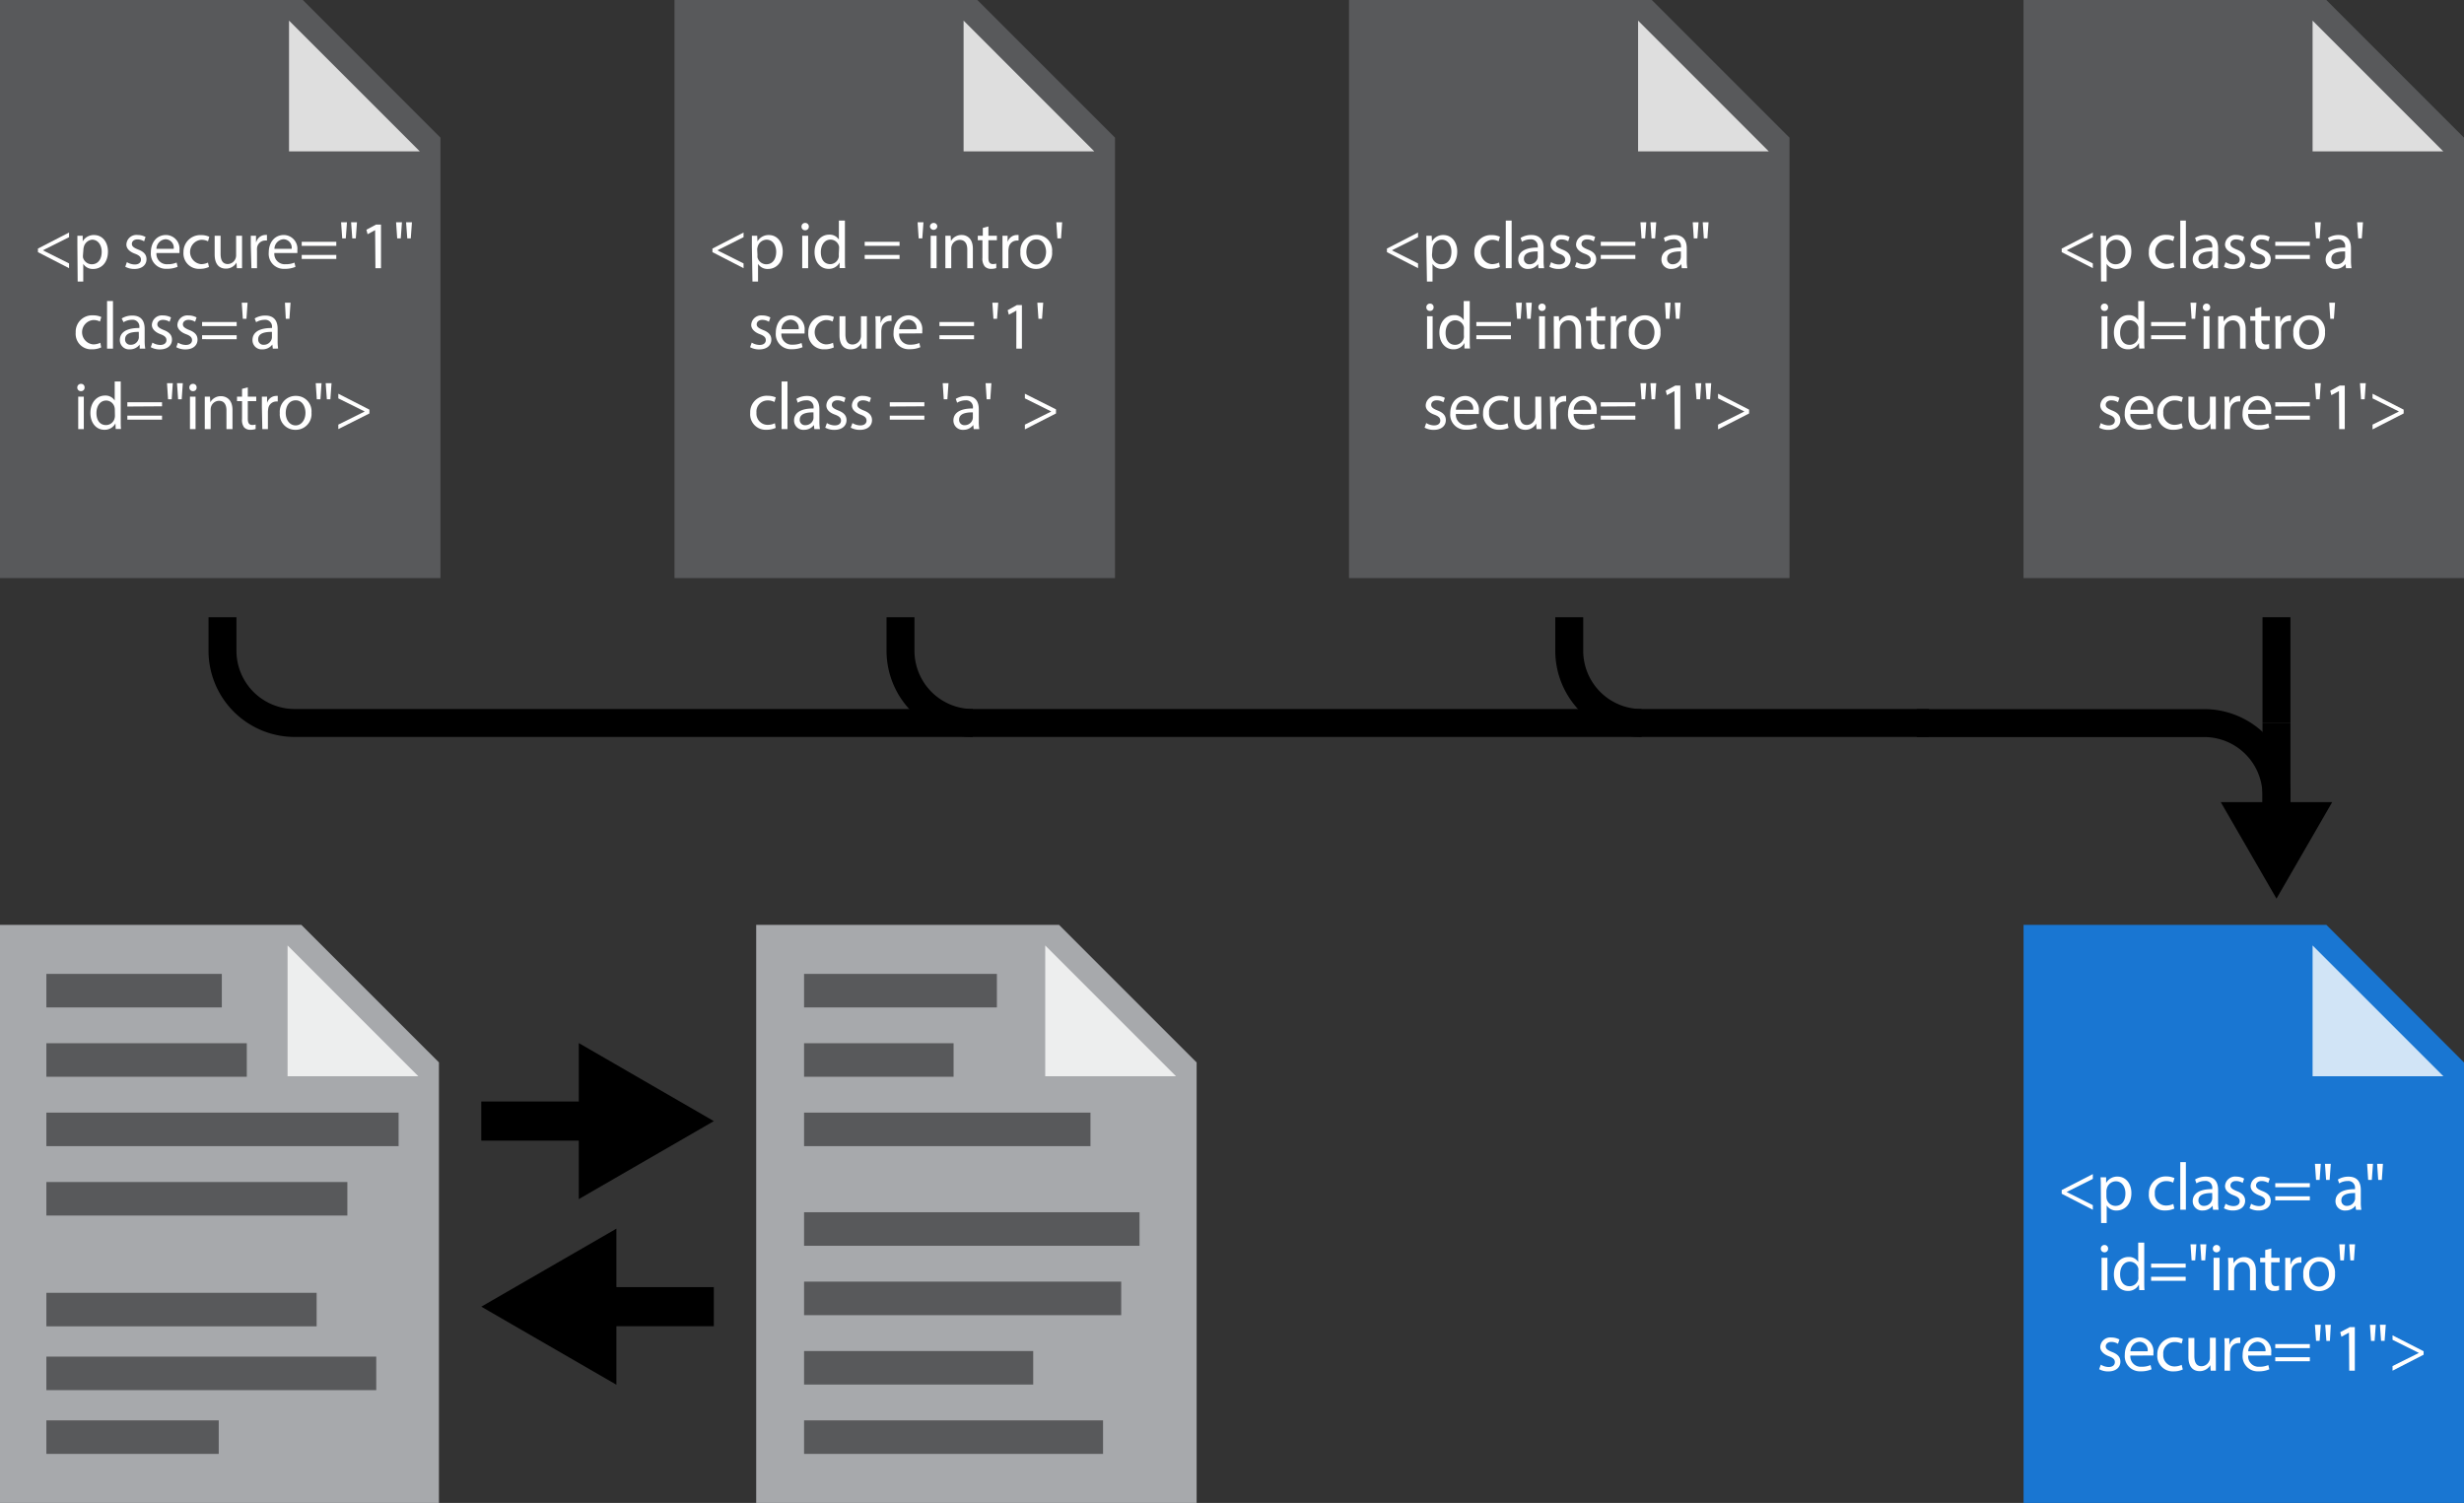 <svg xmlns="http://www.w3.org/2000/svg" xmlns:xlink="http://www.w3.org/1999/xlink" width="441" height="269" viewBox="0 0 441 269"><rect x="0" y="0" width="441" height="269" fill="#333333" stroke="none"/><defs><style>.a,.b,.c,.g{fill:none;}.b,.c{stroke:#000;}.b,.c,.g{stroke-miterlimit:10;}.b{stroke-width:5px;}.c{stroke-width:7px;}.d{clip-path:url(#a);}.e{fill:#a7a9ac;}.f,.p{fill:#fff;}.f{opacity:0.8;}.g{stroke:#58595b;stroke-width:6px;}.h{clip-path:url(#b);}.i{clip-path:url(#c);}.j{fill:#58595b;}.k{clip-path:url(#d);}.l{clip-path:url(#e);}.m{clip-path:url(#f);}.n{clip-path:url(#g);}.o{fill:#1976d2;}</style><clipPath id="a"><rect class="a" x="-0.27" y="165.53" width="78.83" height="103.47"/></clipPath><clipPath id="b"><rect class="a" x="135.34" y="165.53" width="78.83" height="103.47"/></clipPath><clipPath id="c"><rect class="a" width="78.83" height="103.47"/></clipPath><clipPath id="d"><rect class="a" x="120.72" width="78.83" height="103.47"/></clipPath><clipPath id="e"><rect class="a" x="241.44" width="78.83" height="103.47"/></clipPath><clipPath id="f"><rect class="a" x="362.16" width="78.83" height="103.47"/></clipPath><clipPath id="g"><rect class="a" x="362.17" y="165.53" width="78.83" height="103.47"/></clipPath></defs><path class="b" d="M161.17,110.47v6a12.93,12.93,0,0,0,12.93,12.93H293.8"/><path class="b" d="M39.82,110.47v6a12.93,12.93,0,0,0,12.94,12.93H174.1"/><path class="b" d="M280.86,110.47v6a12.93,12.93,0,0,0,12.94,12.93h51.44"/><line class="b" x1="407.44" y1="129.41" x2="407.44" y2="110.47"/><line class="b" x1="407.44" y1="129.41" x2="407.44" y2="146.49"/><polygon points="397.47 143.57 407.44 160.84 417.41 143.57 397.47 143.57"/><line class="c" x1="86.14" y1="200.65" x2="107.67" y2="200.65"/><polygon points="103.59 214.62 127.76 200.66 103.59 186.69 103.59 214.62"/><line class="c" x1="127.76" y1="233.87" x2="106.24" y2="233.87"/><polygon points="110.32 219.91 86.14 233.87 110.32 247.84 110.32 219.91"/><g class="d"><polygon class="e" points="78.57 269 -0.27 269 -0.27 165.53 53.93 165.53 78.57 190.16 78.57 269"/></g><polygon class="f" points="74.87 192.63 51.47 192.63 51.47 169.22 74.87 192.63"/><line class="g" x1="8.3" y1="189.72" x2="44.17" y2="189.72"/><line class="g" x1="8.3" y1="177.31" x2="39.7" y2="177.31"/><line class="g" x1="8.3" y1="202.14" x2="71.34" y2="202.14"/><line class="g" x1="8.3" y1="214.56" x2="62.17" y2="214.56"/><line class="g" x1="8.3" y1="234.39" x2="56.67" y2="234.39"/><line class="g" x1="8.3" y1="245.81" x2="67.34" y2="245.81"/><line class="g" x1="8.3" y1="257.22" x2="39.15" y2="257.22"/><g class="h"><polygon class="e" points="214.17 269 135.34 269 135.34 165.53 189.54 165.53 214.17 190.16 214.17 269"/></g><polygon class="f" points="210.48 192.63 187.07 192.63 187.07 169.22 210.48 192.63"/><g class="i"><polygon class="j" points="78.83 103.47 0 103.47 0 0 54.2 0 78.83 24.64 78.83 103.47"/></g><polygon class="f" points="75.14 27.1 51.73 27.1 51.73 3.69 75.14 27.1"/><g class="k"><polygon class="j" points="199.56 103.47 120.72 103.47 120.72 0 174.92 0 199.56 24.64 199.56 103.47"/></g><polygon class="f" points="195.86 27.1 172.46 27.1 172.46 3.69 195.86 27.1"/><g class="l"><polygon class="j" points="320.28 103.47 241.44 103.47 241.44 0 295.64 0 320.28 24.64 320.28 103.47"/></g><polygon class="f" points="316.58 27.1 293.18 27.1 293.18 3.69 316.58 27.1"/><g class="m"><polygon class="j" points="441 103.47 362.16 103.47 362.16 0 416.36 0 441 24.64 441 103.47"/></g><polygon class="f" points="437.3 27.1 413.9 27.1 413.9 3.69 437.3 27.1"/><g class="n"><polygon class="o" points="441 269 362.17 269 362.17 165.53 416.36 165.53 441 190.16 441 269"/></g><polygon class="f" points="437.31 192.63 413.9 192.63 413.9 169.22 437.31 192.63"/><line class="g" x1="143.91" y1="189.72" x2="170.67" y2="189.72"/><line class="g" x1="143.91" y1="177.31" x2="178.42" y2="177.31"/><line class="g" x1="143.91" y1="202.14" x2="195.17" y2="202.14"/><line class="g" x1="143.91" y1="219.97" x2="203.95" y2="219.97"/><line class="g" x1="143.91" y1="232.39" x2="200.67" y2="232.39"/><line class="g" x1="143.91" y1="244.81" x2="184.92" y2="244.81"/><line class="g" x1="143.91" y1="257.22" x2="197.42" y2="257.22"/><path class="p" d="M6.79,44.49l5.57-2.87v.83L7.67,44.8v0l4.69,2.35V48L6.79,45.13Z"/><path class="p" d="M13.85,44.09c0-.74,0-1.34,0-1.89h.95l0,1h0a2.27,2.27,0,0,1,2.06-1.13c1.41,0,2.46,1.19,2.46,2.95,0,2.09-1.27,3.12-2.64,3.12a2,2,0,0,1-1.78-.91h0v3.16h-1Zm1,1.55a2.82,2.82,0,0,0,0,.43,1.63,1.63,0,0,0,1.58,1.23c1.12,0,1.77-.91,1.77-2.24,0-1.16-.62-2.16-1.73-2.16A1.7,1.7,0,0,0,15,44.21a2,2,0,0,0-.07.43Z"/><path class="p" d="M22.71,46.92a2.86,2.86,0,0,0,1.4.42c.76,0,1.12-.38,1.12-.86s-.3-.78-1.08-1.07c-1-.37-1.53-.95-1.53-1.64a1.79,1.79,0,0,1,2-1.71,2.91,2.91,0,0,1,1.43.36l-.26.77a2.31,2.31,0,0,0-1.19-.34c-.63,0-1,.36-1,.8s.34.69,1.1,1c1,.38,1.52.89,1.52,1.75,0,1-.79,1.74-2.17,1.74a3.33,3.33,0,0,1-1.63-.4Z"/><path class="p" d="M28,45.29a1.85,1.85,0,0,0,2,2,3.8,3.8,0,0,0,1.61-.3l.18.76a4.71,4.71,0,0,1-1.93.36A2.7,2.7,0,0,1,27,45.19c0-1.75,1-3.13,2.72-3.13a2.46,2.46,0,0,1,2.4,2.74,4.88,4.88,0,0,1,0,.49Zm3.09-.76a1.5,1.5,0,0,0-1.46-1.71A1.75,1.75,0,0,0,28,44.53Z"/><path class="p" d="M37.4,47.78a3.81,3.81,0,0,1-1.67.34,2.76,2.76,0,0,1-2.89-3A3,3,0,0,1,36,42.08a3.4,3.4,0,0,1,1.46.3l-.23.81A2.54,2.54,0,0,0,36,42.92a2.19,2.19,0,0,0,0,4.36A3,3,0,0,0,37.22,47Z"/><path class="p" d="M43.32,46.42c0,.6,0,1.12,0,1.58h-.93l-.06-1h0a2.16,2.16,0,0,1-1.91,1.08c-.92,0-2-.5-2-2.54V42.2h1.06v3.21c0,1.1.33,1.85,1.29,1.85a1.53,1.53,0,0,0,1.39-1,1.57,1.57,0,0,0,.1-.54V42.2h1.06Z"/><path class="p" d="M44.89,44c0-.69,0-1.27,0-1.81h.93l0,1.13h.05a1.74,1.74,0,0,1,1.61-1.27,1.36,1.36,0,0,1,.3,0v1a1.94,1.94,0,0,0-.36,0A1.48,1.48,0,0,0,46,44.41a3.68,3.68,0,0,0,0,.5V48h-1Z"/><path class="p" d="M49.1,45.29a1.86,1.86,0,0,0,2,2A3.8,3.8,0,0,0,52.7,47l.18.76a4.67,4.67,0,0,1-1.93.36,2.69,2.69,0,0,1-2.85-2.93c0-1.75,1-3.13,2.72-3.13a2.47,2.47,0,0,1,2.4,2.74,4.35,4.35,0,0,1,0,.49Zm3.1-.76a1.5,1.5,0,0,0-1.47-1.71,1.74,1.74,0,0,0-1.61,1.71Z"/><path class="p" d="M54,44v-.72h6.19V44Zm0,2.35v-.72h6.19v.72Z"/><path class="p" d="M62.1,39.78l-.21,2.88h-.64l-.2-2.88Zm1.79,0-.21,2.88h-.63l-.21-2.88Z"/><path class="p" d="M67.14,41.19h0l-1.35.73-.21-.8,1.71-.92h.9V48h-1Z"/><path class="p" d="M71.94,39.78l-.21,2.88h-.64l-.2-2.88Zm1.79,0-.21,2.88h-.63l-.21-2.88Z"/><path class="p" d="M18.11,62.18a3.81,3.81,0,0,1-1.67.34,2.76,2.76,0,0,1-2.89-3,2.94,2.94,0,0,1,3.12-3.08,3.44,3.44,0,0,1,1.46.3l-.24.81a2.5,2.5,0,0,0-1.22-.27,2.19,2.19,0,0,0,0,4.36,3,3,0,0,0,1.29-.29Z"/><path class="p" d="M19.16,53.88h1.06V62.4H19.16Z"/><path class="p" d="M25,62.4,25,61.67h0a2.18,2.18,0,0,1-1.78.86,1.65,1.65,0,0,1-1.77-1.66c0-1.41,1.25-2.18,3.49-2.16v-.12a1.2,1.2,0,0,0-1.32-1.35,2.93,2.93,0,0,0-1.51.43L21.78,57a3.61,3.61,0,0,1,1.91-.52c1.77,0,2.2,1.21,2.2,2.38V61A8.4,8.4,0,0,0,26,62.4Zm-.16-3c-1.15,0-2.45.18-2.45,1.31a.93.93,0,0,0,1,1,1.43,1.43,0,0,0,1.4-1,1,1,0,0,0,.06-.33Z"/><path class="p" d="M27.28,61.32a2.79,2.79,0,0,0,1.39.42c.76,0,1.12-.38,1.12-.86s-.3-.78-1.08-1.07c-1-.37-1.53-1-1.53-1.64a1.79,1.79,0,0,1,2-1.71,2.91,2.91,0,0,1,1.43.36l-.26.77a2.31,2.31,0,0,0-1.19-.34c-.62,0-1,.37-1,.8s.35.69,1.1,1c1,.38,1.52.89,1.52,1.75,0,1-.79,1.74-2.17,1.74a3.33,3.33,0,0,1-1.63-.4Z"/><path class="p" d="M31.85,61.32a2.79,2.79,0,0,0,1.39.42c.77,0,1.13-.38,1.13-.86s-.3-.78-1.08-1.07c-1-.37-1.54-1-1.54-1.64a1.79,1.79,0,0,1,2-1.71,2.91,2.91,0,0,1,1.43.36l-.26.77a2.31,2.31,0,0,0-1.19-.34c-.62,0-1,.37-1,.8s.35.69,1.1,1c1,.38,1.52.89,1.52,1.75,0,1-.79,1.74-2.17,1.74a3.33,3.33,0,0,1-1.63-.4Z"/><path class="p" d="M36.17,58.36v-.72h6.19v.72Zm0,2.35V60h6.19v.72Z"/><path class="p" d="M44.31,54.18l-.2,2.88h-.65l-.19-2.88Z"/><path class="p" d="M48.83,62.4l-.09-.73h0a2.19,2.19,0,0,1-1.78.86,1.64,1.64,0,0,1-1.77-1.66c0-1.41,1.24-2.18,3.49-2.16v-.12a1.21,1.21,0,0,0-1.32-1.35,3,3,0,0,0-1.52.43L45.58,57a3.57,3.57,0,0,1,1.9-.52c1.78,0,2.21,1.21,2.21,2.38V61a8.47,8.47,0,0,0,.09,1.39Zm-.16-3c-1.15,0-2.46.18-2.46,1.31a.93.93,0,0,0,1,1,1.45,1.45,0,0,0,1.4-1,1,1,0,0,0,.06-.33Z"/><path class="p" d="M52,54.18l-.2,2.88h-.65L51,54.18Z"/><path class="p" d="M15.14,69.36a.62.62,0,0,1-.67.65.63.63,0,0,1-.64-.65.65.65,0,0,1,.67-.66A.62.62,0,0,1,15.14,69.36ZM14,76.8V71h1v5.8Z"/><path class="p" d="M21.61,68.28v7c0,.52,0,1.1.05,1.5h-.95l-.05-1h0a2.15,2.15,0,0,1-2,1.14c-1.41,0-2.48-1.19-2.48-3,0-1.93,1.18-3.12,2.6-3.12a1.93,1.93,0,0,1,1.75.89h0V68.28Zm-1.06,5.08a1.77,1.77,0,0,0-.05-.45A1.54,1.54,0,0,0,19,71.69c-1.09,0-1.74,1-1.74,2.24s.58,2.15,1.72,2.15a1.58,1.58,0,0,0,1.54-1.26,1.64,1.64,0,0,0,.05-.45Z"/><path class="p" d="M22.79,72.76V72H29v.72Zm0,2.35v-.72H29v.72Z"/><path class="p" d="M30.93,68.58l-.2,2.88h-.65l-.19-2.88Zm1.79,0-.2,2.88h-.64l-.2-2.88Z"/><path class="p" d="M35.19,69.36a.62.62,0,0,1-.67.65.63.63,0,0,1-.63-.65.64.64,0,0,1,.66-.66A.62.62,0,0,1,35.19,69.36ZM34,76.8V71h1v5.8Z"/><path class="p" d="M36.65,72.57c0-.6,0-1.1,0-1.57h.93l.06,1h0a2.14,2.14,0,0,1,1.92-1.09c.8,0,2.05.48,2.05,2.47V76.8H40.53V73.45c0-.93-.34-1.71-1.34-1.71a1.5,1.5,0,0,0-1.42,1.08,1.75,1.75,0,0,0-.07.49V76.8H36.65Z"/><path class="p" d="M44.35,69.33V71h1.51v.8H44.35v3.13c0,.72.2,1.13.79,1.13a2.08,2.08,0,0,0,.61-.08l0,.8a2.67,2.67,0,0,1-.93.14,1.47,1.47,0,0,1-1.14-.44A2.18,2.18,0,0,1,43.32,75V71.8h-.9V71h.9V69.6Z"/><path class="p" d="M46.87,72.81c0-.69,0-1.27,0-1.81h.93l0,1.13h0a1.74,1.74,0,0,1,1.61-1.27,1.36,1.36,0,0,1,.3,0v1a1.94,1.94,0,0,0-.36,0A1.48,1.48,0,0,0,48,73.21a3.68,3.68,0,0,0-.05.5V76.8h-1Z"/><path class="p" d="M55.75,73.85a2.83,2.83,0,0,1-2.89,3.08,2.76,2.76,0,0,1-2.78-3A2.83,2.83,0,0,1,53,70.86,2.75,2.75,0,0,1,55.75,73.85Zm-4.61.06c0,1.27.73,2.23,1.77,2.23s1.76-1,1.76-2.25c0-1-.49-2.24-1.74-2.24S51.14,72.81,51.14,73.91Z"/><path class="p" d="M57.55,68.58l-.2,2.88H56.7l-.19-2.88Zm1.79,0-.21,2.88H58.5l-.21-2.88Z"/><path class="p" d="M66.12,74,60.55,76.8V76l4.73-2.35v0l-4.73-2.35v-.83l5.57,2.85Z"/><path class="p" d="M127.51,44.49l5.57-2.87v.83l-4.69,2.35v0l4.69,2.35V48l-5.57-2.87Z"/><path class="p" d="M134.57,44.09c0-.74,0-1.34,0-1.89h.95l.05,1h0a2.28,2.28,0,0,1,2.06-1.13c1.41,0,2.46,1.19,2.46,2.95,0,2.09-1.27,3.12-2.64,3.12a2,2,0,0,1-1.78-.91h0v3.16h-1Zm1,1.55a2.82,2.82,0,0,0,0,.43,1.63,1.63,0,0,0,1.58,1.23c1.12,0,1.77-.91,1.77-2.24,0-1.16-.62-2.16-1.73-2.16a1.7,1.7,0,0,0-1.6,1.31,2,2,0,0,0-.07.43Z"/><path class="p" d="M144.76,40.56a.63.63,0,0,1-.68.65.63.63,0,0,1-.63-.65.64.64,0,0,1,.66-.66A.63.63,0,0,1,144.76,40.56ZM143.58,48V42.2h1.06V48Z"/><path class="p" d="M151.22,39.48v7c0,.52,0,1.1.05,1.5h-1l0-1h0a2.14,2.14,0,0,1-2,1.14c-1.4,0-2.48-1.19-2.48-3,0-1.93,1.19-3.12,2.6-3.12a1.93,1.93,0,0,1,1.75.89h0V39.48Zm-1.05,5.08a2.38,2.38,0,0,0,0-.45,1.56,1.56,0,0,0-1.53-1.22c-1.09,0-1.73,1-1.73,2.24s.57,2.15,1.71,2.15A1.59,1.59,0,0,0,150.12,46a2.14,2.14,0,0,0,0-.45Z"/><path class="p" d="M154.76,44v-.72H161V44Zm0,2.35v-.72H161v.72Z"/><path class="p" d="M165.28,39.78l-.21,2.88h-.65l-.19-2.88Z"/><path class="p" d="M167.75,40.56a.66.66,0,0,1-1.31,0,.65.65,0,0,1,.66-.66A.63.63,0,0,1,167.75,40.56ZM166.57,48V42.2h1.06V48Z"/><path class="p" d="M169.2,43.77c0-.6,0-1.1,0-1.57h.94l.06.95h0a2.14,2.14,0,0,1,1.92-1.09c.8,0,2,.48,2,2.47V48h-1V44.65c0-.93-.35-1.71-1.35-1.71A1.5,1.5,0,0,0,170.33,44a1.44,1.44,0,0,0-.08.49V48H169.2Z"/><path class="p" d="M176.9,40.53V42.2h1.52V43H176.9v3.13c0,.72.21,1.13.8,1.13a2.19,2.19,0,0,0,.61-.08l0,.8a2.63,2.63,0,0,1-.93.14,1.49,1.49,0,0,1-1.14-.44,2.17,2.17,0,0,1-.41-1.51V43H175v-.8h.9V40.8Z"/><path class="p" d="M179.42,44c0-.69,0-1.27,0-1.81h.92l0,1.13h0A1.75,1.75,0,0,1,182,42.06a1.36,1.36,0,0,1,.3,0v1a1.86,1.86,0,0,0-.36,0,1.47,1.47,0,0,0-1.41,1.35,2.57,2.57,0,0,0-.05.5V48h-1.05Z"/><path class="p" d="M188.3,45.05a2.83,2.83,0,0,1-2.89,3.08,2.76,2.76,0,0,1-2.78-3,2.84,2.84,0,0,1,2.88-3.09A2.75,2.75,0,0,1,188.3,45.05Zm-4.6.06c0,1.27.73,2.23,1.76,2.23s1.76-1,1.76-2.25c0-1-.49-2.24-1.74-2.24S183.7,44,183.7,45.11Z"/><path class="p" d="M190.1,39.78l-.2,2.88h-.65l-.19-2.88Z"/><path class="p" d="M134.54,61.32a2.86,2.86,0,0,0,1.4.42c.76,0,1.12-.38,1.12-.86s-.3-.78-1.08-1.07c-1-.37-1.53-1-1.53-1.64a1.79,1.79,0,0,1,2-1.71,2.91,2.91,0,0,1,1.43.36l-.26.77a2.31,2.31,0,0,0-1.19-.34c-.63,0-1,.37-1,.8s.34.69,1.1,1c1,.38,1.52.89,1.52,1.75,0,1-.79,1.74-2.17,1.74a3.33,3.33,0,0,1-1.63-.4Z"/><path class="p" d="M139.85,59.69a1.86,1.86,0,0,0,2,2,4,4,0,0,0,1.61-.3l.18.75a4.71,4.71,0,0,1-1.93.36,2.7,2.7,0,0,1-2.86-2.93c0-1.75,1-3.13,2.72-3.13A2.46,2.46,0,0,1,144,59.2a4.88,4.88,0,0,1,0,.49Zm3.09-.76a1.49,1.49,0,0,0-1.46-1.71,1.75,1.75,0,0,0-1.62,1.71Z"/><path class="p" d="M149.23,62.18a3.81,3.81,0,0,1-1.67.34,2.76,2.76,0,0,1-2.89-3,3,3,0,0,1,3.12-3.08,3.4,3.4,0,0,1,1.46.3l-.24.81a2.47,2.47,0,0,0-1.22-.27,2.19,2.19,0,0,0,0,4.36,3,3,0,0,0,1.3-.29Z"/><path class="p" d="M155.15,60.82c0,.6,0,1.12,0,1.58h-.93l-.06-.95h0a2.16,2.16,0,0,1-1.91,1.08c-.92,0-2-.5-2-2.54V56.6h1.06v3.21c0,1.1.33,1.85,1.29,1.85a1.52,1.52,0,0,0,1.39-1,1.57,1.57,0,0,0,.1-.54V56.6h1.06Z"/><path class="p" d="M156.72,58.41c0-.69,0-1.27-.05-1.81h.93l0,1.14h.05a1.75,1.75,0,0,1,1.61-1.28,1.36,1.36,0,0,1,.3,0v1a1.32,1.32,0,0,0-.36,0,1.48,1.48,0,0,0-1.42,1.35,3.68,3.68,0,0,0-.05.5V62.4h-1Z"/><path class="p" d="M160.93,59.69a1.87,1.87,0,0,0,2,2,4,4,0,0,0,1.61-.3l.18.75a4.67,4.67,0,0,1-1.93.36,2.7,2.7,0,0,1-2.86-2.93c0-1.75,1-3.13,2.73-3.13a2.47,2.47,0,0,1,2.4,2.74,4.35,4.35,0,0,1,0,.49Zm3.1-.76a1.5,1.5,0,0,0-1.47-1.71,1.76,1.76,0,0,0-1.62,1.71Z"/><path class="p" d="M168.14,58.36v-.72h6.19v.72Zm0,2.35V60h6.19v.72Z"/><path class="p" d="M178.66,54.18l-.21,2.88h-.65l-.19-2.88Z"/><path class="p" d="M181.91,55.59h0l-1.35.73-.21-.8L182,54.6h.9v7.8h-1Z"/><path class="p" d="M186.71,54.18l-.21,2.88h-.64l-.2-2.88Z"/><path class="p" d="M138.83,76.58a3.81,3.81,0,0,1-1.67.34,2.76,2.76,0,0,1-2.89-3,2.94,2.94,0,0,1,3.12-3.08,3.62,3.62,0,0,1,1.46.29l-.24.82a2.48,2.48,0,0,0-1.22-.28,2,2,0,0,0-2,2.2,2,2,0,0,0,2,2.17,3,3,0,0,0,1.3-.29Z"/><path class="p" d="M139.89,68.28h1.05V76.8h-1.05Z"/><path class="p" d="M145.75,76.8l-.08-.73h0a2.17,2.17,0,0,1-1.77.86,1.66,1.66,0,0,1-1.78-1.67c0-1.4,1.25-2.17,3.49-2.15V73a1.2,1.2,0,0,0-1.32-1.35,2.93,2.93,0,0,0-1.51.43l-.24-.69a3.64,3.64,0,0,1,1.91-.52c1.77,0,2.2,1.21,2.2,2.38v2.17a8.4,8.4,0,0,0,.1,1.39Zm-.16-3c-1.15,0-2.45.18-2.45,1.3a.93.93,0,0,0,1,1,1.45,1.45,0,0,0,1.41-1,1.33,1.33,0,0,0,.05-.34Z"/><path class="p" d="M148,75.72a2.79,2.79,0,0,0,1.39.42c.77,0,1.13-.38,1.13-.86s-.3-.78-1.08-1.07c-1.05-.37-1.54-.95-1.54-1.64a1.79,1.79,0,0,1,2-1.71,2.91,2.91,0,0,1,1.43.36l-.26.77a2.31,2.31,0,0,0-1.19-.34c-.62,0-1,.36-1,.8s.35.69,1.1,1c1,.38,1.53.89,1.53,1.75,0,1-.8,1.74-2.18,1.74a3.33,3.33,0,0,1-1.63-.4Z"/><path class="p" d="M152.57,75.72a2.79,2.79,0,0,0,1.39.42c.77,0,1.13-.38,1.13-.86s-.3-.78-1.08-1.07c-1-.37-1.54-.95-1.54-1.64a1.8,1.8,0,0,1,2-1.71,2.9,2.9,0,0,1,1.42.36l-.26.77a2.31,2.31,0,0,0-1.19-.34c-.62,0-1,.36-1,.8s.35.69,1.1,1c1,.38,1.53.89,1.53,1.75,0,1-.79,1.74-2.17,1.74a3.34,3.34,0,0,1-1.64-.4Z"/><path class="p" d="M159.25,72.76V72h6.19v.72Zm0,2.35v-.72h6.19v.72Z"/><path class="p" d="M169.76,68.58l-.2,2.88h-.65l-.19-2.88Z"/><path class="p" d="M174.27,76.8l-.08-.73h0a2.16,2.16,0,0,1-1.77.86,1.66,1.66,0,0,1-1.78-1.67c0-1.4,1.25-2.17,3.49-2.15V73a1.2,1.2,0,0,0-1.31-1.35,3,3,0,0,0-1.52.43l-.24-.69a3.64,3.64,0,0,1,1.91-.52c1.78,0,2.21,1.21,2.21,2.38v2.17a8.47,8.47,0,0,0,.09,1.39Zm-.15-3c-1.15,0-2.46.18-2.46,1.3a.94.94,0,0,0,1,1,1.45,1.45,0,0,0,1.4-1,1.35,1.35,0,0,0,.06-.34Z"/><path class="p" d="M177.44,68.58l-.2,2.88h-.65l-.19-2.88Z"/><path class="p" d="M189,74l-5.57,2.85V76l4.73-2.35v0l-4.73-2.35v-.83L189,73.27Z"/><path class="p" d="M248.23,44.49l5.57-2.87v.83l-4.69,2.35v0l4.69,2.35V48l-5.57-2.87Z"/><path class="p" d="M255.29,44.09c0-.74,0-1.34,0-1.89h.95l.05,1h0a2.28,2.28,0,0,1,2.06-1.13c1.41,0,2.46,1.19,2.46,2.95,0,2.09-1.27,3.12-2.64,3.12a2,2,0,0,1-1.78-.91h0v3.16h-1Zm1,1.55a2.82,2.82,0,0,0,.05.43A1.63,1.63,0,0,0,258,47.3c1.12,0,1.77-.91,1.77-2.24,0-1.16-.62-2.16-1.73-2.16a1.7,1.7,0,0,0-1.6,1.31,2,2,0,0,0-.07.43Z"/><path class="p" d="M268.44,47.78a3.81,3.81,0,0,1-1.67.34,2.76,2.76,0,0,1-2.89-3A2.94,2.94,0,0,1,267,42.08a3.44,3.44,0,0,1,1.46.3l-.24.81a2.5,2.5,0,0,0-1.22-.27,2.19,2.19,0,0,0,0,4.36,3,3,0,0,0,1.3-.29Z"/><path class="p" d="M269.5,39.48h1.05V48H269.5Z"/><path class="p" d="M275.36,48l-.08-.73h0a2.17,2.17,0,0,1-1.77.86,1.66,1.66,0,0,1-1.78-1.67c0-1.4,1.25-2.17,3.49-2.15v-.12a1.2,1.2,0,0,0-1.32-1.35,2.93,2.93,0,0,0-1.51.43l-.24-.69a3.64,3.64,0,0,1,1.91-.52c1.77,0,2.21,1.21,2.21,2.38v2.17a8.47,8.47,0,0,0,.09,1.39Zm-.15-3c-1.16,0-2.46.18-2.46,1.3a.93.93,0,0,0,1,1,1.45,1.45,0,0,0,1.41-1,1.35,1.35,0,0,0,.06-.34Z"/><path class="p" d="M277.61,46.92a2.79,2.79,0,0,0,1.39.42c.77,0,1.13-.38,1.13-.86s-.3-.78-1.08-1.07c-1.05-.37-1.54-.95-1.54-1.64a1.8,1.8,0,0,1,2-1.71,2.9,2.9,0,0,1,1.42.36l-.26.77a2.31,2.31,0,0,0-1.19-.34c-.62,0-1,.36-1,.8s.35.69,1.1,1c1,.38,1.53.89,1.53,1.75,0,1-.79,1.74-2.17,1.74a3.34,3.34,0,0,1-1.64-.4Z"/><path class="p" d="M282.18,46.92a2.79,2.79,0,0,0,1.39.42c.77,0,1.13-.38,1.13-.86s-.3-.78-1.08-1.07c-1-.37-1.54-.95-1.54-1.64a1.8,1.8,0,0,1,2-1.71,2.87,2.87,0,0,1,1.42.36l-.26.77a2.31,2.31,0,0,0-1.19-.34c-.62,0-1,.36-1,.8s.35.69,1.11,1c1,.38,1.52.89,1.52,1.75,0,1-.79,1.74-2.17,1.74a3.3,3.3,0,0,1-1.63-.4Z"/><path class="p" d="M286.5,44v-.72h6.19V44Zm0,2.35v-.72h6.19v.72Z"/><path class="p" d="M294.65,39.78l-.21,2.88h-.64l-.2-2.88Zm1.78,0-.2,2.88h-.64l-.2-2.88Z"/><path class="p" d="M301,48l-.09-.73h0a2.19,2.19,0,0,1-1.78.86,1.65,1.65,0,0,1-1.77-1.67c0-1.4,1.24-2.17,3.49-2.15v-.12a1.21,1.21,0,0,0-1.32-1.35,2.9,2.9,0,0,0-1.51.43l-.24-.69a3.6,3.6,0,0,1,1.9-.52c1.78,0,2.21,1.21,2.21,2.38v2.17a7.44,7.44,0,0,0,.1,1.39Zm-.16-3c-1.15,0-2.46.18-2.46,1.3a.94.94,0,0,0,1,1,1.45,1.45,0,0,0,1.4-1,1,1,0,0,0,.06-.34Z"/><path class="p" d="M304,39.78l-.2,2.88h-.65l-.19-2.88Zm1.79,0-.2,2.88h-.64l-.2-2.88Z"/><path class="p" d="M256.58,55a.62.62,0,0,1-.67.65.63.63,0,0,1-.63-.65.64.64,0,0,1,.66-.66A.62.62,0,0,1,256.58,55Zm-1.17,7.44V56.6h1v5.8Z"/><path class="p" d="M263.05,53.88v7c0,.52,0,1.1.05,1.5h-1l0-1h0a2.15,2.15,0,0,1-2,1.14c-1.4,0-2.48-1.19-2.48-3,0-1.93,1.18-3.12,2.6-3.12a1.93,1.93,0,0,1,1.75.89h0V53.88ZM262,59a2.35,2.35,0,0,0,0-.45,1.56,1.56,0,0,0-1.53-1.22c-1.09,0-1.74,1-1.74,2.24s.58,2.15,1.72,2.15A1.6,1.6,0,0,0,262,60.42a2.15,2.15,0,0,0,0-.45Z"/><path class="p" d="M264.23,58.36v-.72h6.19v.72Zm0,2.35V60h6.19v.72Z"/><path class="p" d="M272.38,54.18l-.21,2.88h-.65l-.19-2.88Zm1.78,0-.2,2.88h-.64l-.2-2.88Z"/><path class="p" d="M276.64,55a.63.63,0,0,1-.68.65.63.63,0,0,1-.63-.65.64.64,0,0,1,.66-.66A.63.63,0,0,1,276.64,55Zm-1.18,7.44V56.6h1.06v5.8Z"/><path class="p" d="M278.09,58.17c0-.6,0-1.09,0-1.57H279l.06.95h0A2.14,2.14,0,0,1,281,56.46c.8,0,2,.48,2,2.47V62.4H282V59.05c0-.93-.34-1.71-1.34-1.71a1.5,1.5,0,0,0-1.41,1.08,1.44,1.44,0,0,0-.08.49V62.4h-1.05Z"/><path class="p" d="M285.79,54.93V56.6h1.51v.8h-1.51v3.13c0,.72.21,1.13.79,1.13a2.08,2.08,0,0,0,.61-.08l.05.8a2.67,2.67,0,0,1-.93.14,1.49,1.49,0,0,1-1.14-.44,2.17,2.17,0,0,1-.41-1.51V57.4h-.9v-.8h.9V55.2Z"/><path class="p" d="M288.31,58.41c0-.69,0-1.27-.05-1.81h.93l0,1.14h0a1.76,1.76,0,0,1,1.61-1.28,1.36,1.36,0,0,1,.3,0v1a1.32,1.32,0,0,0-.36,0,1.49,1.49,0,0,0-1.42,1.35,3.75,3.75,0,0,0,0,.5V62.4h-1.05Z"/><path class="p" d="M297.19,59.45a2.83,2.83,0,0,1-2.89,3.08,2.76,2.76,0,0,1-2.78-3,2.83,2.83,0,0,1,2.87-3.09A2.75,2.75,0,0,1,297.19,59.45Zm-4.61.06c0,1.27.74,2.23,1.77,2.23s1.76-1,1.76-2.25c0-1-.49-2.24-1.74-2.24S292.58,58.41,292.58,59.51Z"/><path class="p" d="M299,54.18l-.2,2.88h-.65L298,54.18Zm1.79,0-.2,2.88h-.64l-.2-2.88Z"/><path class="p" d="M255.26,75.72a2.86,2.86,0,0,0,1.4.42c.76,0,1.12-.38,1.12-.86s-.3-.78-1.08-1.07c-1-.37-1.53-.95-1.53-1.64a1.79,1.79,0,0,1,2-1.71,2.91,2.91,0,0,1,1.43.36l-.27.77a2.24,2.24,0,0,0-1.18-.34c-.63,0-1,.36-1,.8s.34.69,1.1,1c1,.38,1.52.89,1.52,1.75,0,1-.79,1.74-2.17,1.74a3.33,3.33,0,0,1-1.63-.4Z"/><path class="p" d="M260.57,74.09a1.85,1.85,0,0,0,2,2,3.8,3.8,0,0,0,1.61-.3l.18.76a4.71,4.71,0,0,1-1.93.36A2.7,2.7,0,0,1,259.56,74c0-1.75,1-3.13,2.72-3.13a2.46,2.46,0,0,1,2.4,2.74,4.88,4.88,0,0,1,0,.49Zm3.09-.76a1.5,1.5,0,0,0-1.46-1.71,1.75,1.75,0,0,0-1.62,1.71Z"/><path class="p" d="M270,76.58a3.81,3.81,0,0,1-1.67.34,2.76,2.76,0,0,1-2.89-3,3,3,0,0,1,3.12-3.08,3.58,3.58,0,0,1,1.46.29l-.24.82a2.45,2.45,0,0,0-1.22-.28,2,2,0,0,0-2.05,2.2,2,2,0,0,0,2,2.17,3,3,0,0,0,1.3-.29Z"/><path class="p" d="M275.87,75.22c0,.6,0,1.12,0,1.58H275l-.06-1h0A2.16,2.16,0,0,1,273,76.93c-.92,0-2-.5-2-2.54V71H272v3.21c0,1.1.33,1.85,1.29,1.85a1.53,1.53,0,0,0,1.39-1,1.57,1.57,0,0,0,.1-.54V71h1.06Z"/><path class="p" d="M277.44,72.81c0-.69,0-1.27-.05-1.81h.93l0,1.13h0A1.74,1.74,0,0,1,280,70.86a1.36,1.36,0,0,1,.3,0v1a1.94,1.94,0,0,0-.36,0,1.48,1.48,0,0,0-1.42,1.35,3.68,3.68,0,0,0,0,.5V76.8h-1Z"/><path class="p" d="M281.65,74.09a1.86,1.86,0,0,0,2,2,3.8,3.8,0,0,0,1.61-.3l.18.76a4.67,4.67,0,0,1-1.93.36A2.7,2.7,0,0,1,280.64,74c0-1.75,1-3.13,2.73-3.13a2.47,2.47,0,0,1,2.4,2.74,4.35,4.35,0,0,1,0,.49Zm3.1-.76a1.5,1.5,0,0,0-1.47-1.71,1.76,1.76,0,0,0-1.62,1.71Z"/><path class="p" d="M286.5,72.76V72h6.19v.72Zm0,2.35v-.72h6.19v.72Z"/><path class="p" d="M294.65,68.58l-.21,2.88h-.64l-.2-2.88Zm1.78,0-.2,2.88h-.64l-.2-2.88Z"/><path class="p" d="M299.69,70h0l-1.35.73-.21-.8,1.71-.92h.9v7.8h-1Z"/><path class="p" d="M304.49,68.58l-.21,2.88h-.64l-.2-2.88Zm1.78,0-.2,2.88h-.64l-.2-2.88Z"/><path class="p" d="M313.05,74l-5.56,2.85V76l4.72-2.35v0l-4.72-2.35v-.83l5.56,2.85Z"/><path class="p" d="M369,44.49l5.57-2.87v.83l-4.69,2.35v0l4.69,2.35V48L369,45.13Z"/><path class="p" d="M376,44.09c0-.74,0-1.34-.05-1.89h1l0,1h0A2.28,2.28,0,0,1,379,42.06c1.41,0,2.46,1.19,2.46,2.95,0,2.09-1.27,3.12-2.64,3.12a2,2,0,0,1-1.78-.91h0v3.16h-1Zm1,1.55a2.82,2.82,0,0,0,.05.43,1.63,1.63,0,0,0,1.58,1.23c1.12,0,1.77-.91,1.77-2.24,0-1.16-.62-2.16-1.73-2.16a1.7,1.7,0,0,0-1.6,1.31,2,2,0,0,0-.07.43Z"/><path class="p" d="M389.16,47.78a3.81,3.81,0,0,1-1.67.34,2.76,2.76,0,0,1-2.89-3,2.94,2.94,0,0,1,3.12-3.08,3.44,3.44,0,0,1,1.46.3l-.24.81a2.5,2.5,0,0,0-1.22-.27,2.19,2.19,0,0,0,0,4.36A3,3,0,0,0,389,47Z"/><path class="p" d="M390.22,39.48h1V48h-1Z"/><path class="p" d="M396.08,48l-.08-.73h0a2.16,2.16,0,0,1-1.77.86,1.66,1.66,0,0,1-1.78-1.67c0-1.4,1.25-2.17,3.49-2.15v-.12a1.2,1.2,0,0,0-1.32-1.35,2.93,2.93,0,0,0-1.51.43l-.24-.69a3.64,3.64,0,0,1,1.91-.52c1.77,0,2.21,1.21,2.21,2.38v2.17A8.47,8.47,0,0,0,397,48Zm-.15-3c-1.15,0-2.46.18-2.46,1.3a.93.93,0,0,0,1,1,1.45,1.45,0,0,0,1.41-1,1.35,1.35,0,0,0,.06-.34Z"/><path class="p" d="M398.33,46.92a2.79,2.79,0,0,0,1.39.42c.77,0,1.13-.38,1.13-.86s-.3-.78-1.08-1.07c-1-.37-1.54-.95-1.54-1.64a1.8,1.8,0,0,1,2-1.71,2.9,2.9,0,0,1,1.42.36l-.26.77a2.31,2.31,0,0,0-1.19-.34c-.62,0-1,.36-1,.8s.35.69,1.1,1c1,.38,1.53.89,1.53,1.75,0,1-.79,1.74-2.17,1.74a3.27,3.27,0,0,1-1.63-.4Z"/><path class="p" d="M402.9,46.92a2.79,2.79,0,0,0,1.39.42c.77,0,1.13-.38,1.13-.86s-.3-.78-1.08-1.07c-1-.37-1.53-.95-1.53-1.64a1.79,1.79,0,0,1,2-1.71,2.94,2.94,0,0,1,1.43.36l-.27.77a2.31,2.31,0,0,0-1.19-.34c-.62,0-1,.36-1,.8s.35.69,1.11,1c1,.38,1.52.89,1.52,1.75,0,1-.79,1.74-2.17,1.74a3.3,3.3,0,0,1-1.63-.4Z"/><path class="p" d="M407.22,44v-.72h6.19V44Zm0,2.35v-.72h6.19v.72Z"/><path class="p" d="M415.37,39.78l-.21,2.88h-.64l-.2-2.88Z"/><path class="p" d="M419.88,48l-.09-.73h0a2.18,2.18,0,0,1-1.78.86,1.65,1.65,0,0,1-1.77-1.67c0-1.4,1.25-2.17,3.49-2.15v-.12a1.2,1.2,0,0,0-1.32-1.35,2.93,2.93,0,0,0-1.51.43l-.24-.69a3.61,3.61,0,0,1,1.91-.52c1.77,0,2.2,1.21,2.2,2.38v2.17a8.4,8.4,0,0,0,.1,1.39Zm-.16-3c-1.15,0-2.46.18-2.46,1.3a.94.94,0,0,0,1,1,1.43,1.43,0,0,0,1.4-1,1,1,0,0,0,.06-.34Z"/><path class="p" d="M422.92,39.78l-.21,2.88h-.64l-.2-2.88Z"/><path class="p" d="M377.3,55a.62.62,0,0,1-.67.65A.63.63,0,0,1,376,55a.64.64,0,0,1,.66-.66A.62.62,0,0,1,377.3,55Zm-1.17,7.44V56.6h1.05v5.8Z"/><path class="p" d="M383.77,53.88v7c0,.52,0,1.1.05,1.5h-.95l-.05-1h0a2.14,2.14,0,0,1-2,1.14c-1.4,0-2.48-1.19-2.48-3,0-1.93,1.19-3.12,2.6-3.12a1.93,1.93,0,0,1,1.75.89h0V53.88ZM382.71,59a2.35,2.35,0,0,0,0-.45,1.56,1.56,0,0,0-1.53-1.22c-1.09,0-1.73,1-1.73,2.24s.57,2.15,1.71,2.15a1.59,1.59,0,0,0,1.55-1.26,2.15,2.15,0,0,0,0-.45Z"/><path class="p" d="M385,58.36v-.72h6.19v.72Zm0,2.35V60h6.19v.72Z"/><path class="p" d="M393.1,54.18l-.21,2.88h-.64l-.2-2.88Z"/><path class="p" d="M395.57,55a.62.62,0,0,1-.67.65.63.63,0,0,1-.64-.65.65.65,0,0,1,.66-.66A.63.63,0,0,1,395.57,55Zm-1.18,7.44V56.6h1.06v5.8Z"/><path class="p" d="M397,58.17c0-.6,0-1.09,0-1.57h.94l.06.95h0a2.14,2.14,0,0,1,1.92-1.09c.8,0,2,.48,2,2.47V62.4h-1V59.05c0-.93-.35-1.71-1.35-1.71a1.5,1.5,0,0,0-1.41,1.08,1.45,1.45,0,0,0-.07.49V62.4H397Z"/><path class="p" d="M404.72,54.93V56.6h1.52v.8h-1.52v3.13c0,.72.21,1.13.8,1.13a2.13,2.13,0,0,0,.61-.08l0,.8a2.63,2.63,0,0,1-.93.14,1.49,1.49,0,0,1-1.14-.44,2.17,2.17,0,0,1-.41-1.51V57.4h-.9v-.8h.9V55.2Z"/><path class="p" d="M407.25,58.41c0-.69,0-1.27-.05-1.81h.92l0,1.14h0a1.76,1.76,0,0,1,1.61-1.28,1.28,1.28,0,0,1,.3,0v1a1.28,1.28,0,0,0-.36,0,1.47,1.47,0,0,0-1.41,1.35,2.57,2.57,0,0,0,0,.5V62.4h-1Z"/><path class="p" d="M416.12,59.45a2.83,2.83,0,0,1-2.89,3.08,2.76,2.76,0,0,1-2.78-3,2.84,2.84,0,0,1,2.88-3.09A2.75,2.75,0,0,1,416.12,59.45Zm-4.6.06c0,1.27.73,2.23,1.76,2.23s1.76-1,1.76-2.25c0-1-.49-2.24-1.74-2.24S411.52,58.41,411.52,59.51Z"/><path class="p" d="M417.92,54.18l-.2,2.88h-.65l-.19-2.88Z"/><path class="p" d="M376,75.72a2.79,2.79,0,0,0,1.39.42c.76,0,1.12-.38,1.12-.86s-.3-.78-1.08-1.07c-1-.37-1.53-.95-1.53-1.64a1.79,1.79,0,0,1,2-1.71,2.91,2.91,0,0,1,1.43.36l-.26.77a2.31,2.31,0,0,0-1.19-.34c-.62,0-1,.36-1,.8s.35.69,1.1,1c1,.38,1.52.89,1.52,1.75,0,1-.79,1.74-2.17,1.74a3.33,3.33,0,0,1-1.63-.4Z"/><path class="p" d="M381.29,74.09a1.85,1.85,0,0,0,2,2,3.8,3.8,0,0,0,1.61-.3l.18.76a4.67,4.67,0,0,1-1.93.36A2.7,2.7,0,0,1,380.28,74c0-1.75,1-3.13,2.72-3.13a2.46,2.46,0,0,1,2.4,2.74,4.88,4.88,0,0,1,0,.49Zm3.09-.76a1.49,1.49,0,0,0-1.46-1.71,1.75,1.75,0,0,0-1.62,1.71Z"/><path class="p" d="M390.67,76.58a3.81,3.81,0,0,1-1.67.34,2.76,2.76,0,0,1-2.89-3,3,3,0,0,1,3.12-3.08,3.58,3.58,0,0,1,1.46.29l-.23.82a2.53,2.53,0,0,0-1.23-.28,2,2,0,0,0-2.05,2.2,2,2,0,0,0,2,2.17,3,3,0,0,0,1.29-.29Z"/><path class="p" d="M396.59,75.22c0,.6,0,1.12,0,1.58h-.93l-.06-1h0a2.19,2.19,0,0,1-1.92,1.08c-.92,0-2-.5-2-2.54V71h1.06v3.21c0,1.1.33,1.85,1.29,1.85a1.53,1.53,0,0,0,1.39-1,1.37,1.37,0,0,0,.1-.54V71h1.06Z"/><path class="p" d="M398.16,72.81c0-.69,0-1.27-.05-1.81H399l0,1.13h.05a1.74,1.74,0,0,1,1.61-1.27,1.36,1.36,0,0,1,.3,0v1a1.94,1.94,0,0,0-.36,0,1.48,1.48,0,0,0-1.42,1.35,3.68,3.68,0,0,0-.05.5V76.8h-1Z"/><path class="p" d="M402.37,74.09a1.86,1.86,0,0,0,2,2,3.8,3.8,0,0,0,1.61-.3l.18.76a4.67,4.67,0,0,1-1.93.36A2.69,2.69,0,0,1,401.37,74c0-1.75,1-3.13,2.72-3.13a2.47,2.47,0,0,1,2.4,2.74,4.35,4.35,0,0,1,0,.49Zm3.1-.76A1.5,1.5,0,0,0,404,71.62a1.76,1.76,0,0,0-1.62,1.71Z"/><path class="p" d="M407.22,72.76V72h6.19v.72Zm0,2.35v-.72h6.19v.72Z"/><path class="p" d="M415.37,68.58l-.21,2.88h-.64l-.2-2.88Z"/><path class="p" d="M418.62,70h0l-1.36.73-.2-.8,1.7-.92h.9v7.8h-1Z"/><path class="p" d="M423.42,68.58l-.2,2.88h-.65l-.19-2.88Z"/><path class="p" d="M430.2,74l-5.57,2.85V76l4.73-2.35v0l-4.73-2.35v-.83l5.57,2.85Z"/><path class="p" d="M369,213l5.57-2.86V211l-4.69,2.35v0l4.69,2.35v.83L369,213.66Z"/><path class="p" d="M376,212.62c0-.74,0-1.34-.05-1.9h1l0,1h0a2.28,2.28,0,0,1,2.06-1.13c1.41,0,2.46,1.19,2.46,2.95,0,2.09-1.27,3.12-2.64,3.12a2,2,0,0,1-1.78-.91h0v3.15h-1Zm1,1.55a2.82,2.82,0,0,0,.05.43,1.63,1.63,0,0,0,1.58,1.23c1.12,0,1.77-.91,1.77-2.24,0-1.16-.62-2.16-1.73-2.16a1.7,1.7,0,0,0-1.6,1.31,2,2,0,0,0-.07.43Z"/><path class="p" d="M389.16,216.31a3.81,3.81,0,0,1-1.67.34,2.76,2.76,0,0,1-2.89-3,3,3,0,0,1,3.12-3.09,3.6,3.6,0,0,1,1.46.3l-.24.82a2.48,2.48,0,0,0-1.22-.28,2,2,0,0,0-2.05,2.2,2,2,0,0,0,2,2.17,3,3,0,0,0,1.3-.29Z"/><path class="p" d="M390.22,208h1v8.52h-1Z"/><path class="p" d="M396.08,216.53l-.08-.73h0a2.16,2.16,0,0,1-1.77.86,1.66,1.66,0,0,1-1.78-1.67c0-1.4,1.25-2.17,3.49-2.16v-.12a1.19,1.19,0,0,0-1.32-1.34,2.93,2.93,0,0,0-1.51.43l-.24-.69a3.64,3.64,0,0,1,1.91-.52c1.77,0,2.21,1.21,2.21,2.38v2.17a8.47,8.47,0,0,0,.09,1.39Zm-.15-3c-1.15,0-2.46.18-2.46,1.3a.93.93,0,0,0,1,1,1.45,1.45,0,0,0,1.41-1,1.35,1.35,0,0,0,.06-.34Z"/><path class="p" d="M398.33,215.45a2.79,2.79,0,0,0,1.39.42c.77,0,1.13-.38,1.13-.87s-.3-.77-1.08-1.06c-1-.37-1.54-.95-1.54-1.65a1.8,1.8,0,0,1,2-1.7,2.9,2.9,0,0,1,1.42.36l-.26.77a2.31,2.31,0,0,0-1.19-.34c-.62,0-1,.36-1,.79s.35.7,1.1,1c1,.38,1.53.89,1.53,1.75,0,1-.79,1.74-2.17,1.74a3.27,3.27,0,0,1-1.63-.4Z"/><path class="p" d="M402.9,215.45a2.79,2.79,0,0,0,1.39.42c.77,0,1.13-.38,1.13-.87s-.3-.77-1.08-1.06c-1-.37-1.53-.95-1.53-1.65a1.79,1.79,0,0,1,2-1.7,2.94,2.94,0,0,1,1.43.36l-.27.77a2.31,2.31,0,0,0-1.19-.34c-.62,0-1,.36-1,.79s.35.7,1.11,1c1,.38,1.52.89,1.52,1.75,0,1-.79,1.74-2.17,1.74a3.3,3.3,0,0,1-1.63-.4Z"/><path class="p" d="M407.22,212.49v-.72h6.19v.72Zm0,2.35v-.72h6.19v.72Z"/><path class="p" d="M415.37,208.31l-.21,2.88h-.64l-.2-2.88Zm1.79,0-.21,2.88h-.63l-.21-2.88Z"/><path class="p" d="M421.67,216.53l-.09-.73h0a2.19,2.19,0,0,1-1.78.86A1.65,1.65,0,0,1,418,215c0-1.4,1.24-2.17,3.49-2.16v-.12a1.19,1.19,0,0,0-1.32-1.34,2.9,2.9,0,0,0-1.51.43l-.24-.69a3.6,3.6,0,0,1,1.9-.52c1.78,0,2.21,1.21,2.21,2.38v2.17a7.44,7.44,0,0,0,.1,1.39Zm-.16-3c-1.15,0-2.46.18-2.46,1.3a.94.94,0,0,0,1,1,1.45,1.45,0,0,0,1.4-1,1,1,0,0,0,.06-.34Z"/><path class="p" d="M424.71,208.31l-.21,2.88h-.65l-.19-2.88Zm1.78,0-.2,2.88h-.64l-.2-2.88Z"/><path class="p" d="M377.3,223.49a.62.62,0,0,1-.67.65.63.63,0,0,1-.63-.65.64.64,0,0,1,.66-.66A.62.62,0,0,1,377.3,223.49Zm-1.17,7.44v-5.81h1.05v5.81Z"/><path class="p" d="M383.77,222.41v7c0,.52,0,1.1.05,1.5h-.95l-.05-1h0a2.14,2.14,0,0,1-2,1.14c-1.4,0-2.48-1.19-2.48-2.95,0-1.93,1.19-3.12,2.6-3.12a1.93,1.93,0,0,1,1.75.89h0v-3.47Zm-1.06,5.08a2.22,2.22,0,0,0,0-.45,1.56,1.56,0,0,0-1.53-1.22c-1.09,0-1.73,1-1.73,2.24s.57,2.15,1.71,2.15a1.59,1.59,0,0,0,1.55-1.26,2.19,2.19,0,0,0,0-.46Z"/><path class="p" d="M385,226.89v-.72h6.19v.72Zm0,2.35v-.72h6.19v.72Z"/><path class="p" d="M393.1,222.71l-.21,2.88h-.64l-.2-2.88Zm1.78,0-.2,2.88H394l-.2-2.88Z"/><path class="p" d="M397.36,223.49a.63.63,0,0,1-.68.65.63.63,0,0,1-.63-.65.65.65,0,0,1,.66-.66A.63.63,0,0,1,397.36,223.49Zm-1.18,7.44v-5.81h1.06v5.81Z"/><path class="p" d="M398.81,226.7c0-.6,0-1.1-.05-1.58h.94l.06,1h0A2.14,2.14,0,0,1,401.7,225c.8,0,2.05.48,2.05,2.47v3.47H402.7v-3.35c0-.93-.35-1.71-1.35-1.71a1.5,1.5,0,0,0-1.41,1.08,1.44,1.44,0,0,0-.08.49v3.49h-1.05Z"/><path class="p" d="M406.51,223.46v1.66H408v.81h-1.51v3.13c0,.72.21,1.13.79,1.13a2.22,2.22,0,0,0,.62-.08l0,.79a2.39,2.39,0,0,1-.93.15,1.46,1.46,0,0,1-1.14-.45,2.13,2.13,0,0,1-.41-1.51v-3.16h-.9v-.81h.9v-1.39Z"/><path class="p" d="M409,226.93c0-.68,0-1.27,0-1.81h.93l0,1.14H410A1.75,1.75,0,0,1,411.6,225a1,1,0,0,1,.3,0v1a1.94,1.94,0,0,0-.36,0,1.49,1.49,0,0,0-1.42,1.35,3.6,3.6,0,0,0,0,.49v3.1H409Z"/><path class="p" d="M417.91,228a2.84,2.84,0,0,1-2.89,3.08,2.76,2.76,0,0,1-2.78-3,2.83,2.83,0,0,1,2.88-3.08A2.75,2.75,0,0,1,417.91,228Zm-4.61.06c0,1.27.74,2.23,1.77,2.23s1.76-1,1.76-2.26c0-1-.49-2.23-1.74-2.23S413.3,226.93,413.3,228Z"/><path class="p" d="M419.71,222.71l-.2,2.88h-.65l-.19-2.88Zm1.79,0-.2,2.88h-.64l-.2-2.88Z"/><path class="p" d="M376,244.25a2.79,2.79,0,0,0,1.39.42c.76,0,1.12-.38,1.12-.87s-.3-.77-1.08-1.06c-1-.37-1.53-1-1.53-1.65a1.79,1.79,0,0,1,2-1.7,2.91,2.91,0,0,1,1.43.36l-.26.77a2.31,2.31,0,0,0-1.19-.34c-.62,0-1,.36-1,.79s.35.7,1.1,1c1,.38,1.52.89,1.52,1.75,0,1-.79,1.74-2.17,1.74a3.33,3.33,0,0,1-1.63-.4Z"/><path class="p" d="M381.29,242.62a1.85,1.85,0,0,0,2,2,3.8,3.8,0,0,0,1.61-.3l.18.76a4.67,4.67,0,0,1-1.93.36,2.7,2.7,0,0,1-2.86-2.93c0-1.75,1-3.13,2.72-3.13a2.46,2.46,0,0,1,2.4,2.74,4.88,4.88,0,0,1,0,.49Zm3.09-.76a1.49,1.49,0,0,0-1.46-1.71,1.75,1.75,0,0,0-1.62,1.71Z"/><path class="p" d="M390.67,245.11a3.81,3.81,0,0,1-1.67.34,2.76,2.76,0,0,1-2.89-3,3,3,0,0,1,3.12-3.09,3.56,3.56,0,0,1,1.46.3l-.23.82a2.53,2.53,0,0,0-1.23-.28,2,2,0,0,0-2.05,2.2,2,2,0,0,0,2,2.17,3,3,0,0,0,1.29-.29Z"/><path class="p" d="M396.59,243.75c0,.59,0,1.12,0,1.58h-.93l-.06-1h0a2.19,2.19,0,0,1-1.92,1.08c-.92,0-2-.5-2-2.54v-3.4h1.06v3.22c0,1.1.33,1.84,1.29,1.84a1.52,1.52,0,0,0,1.39-1,1.3,1.3,0,0,0,.1-.54v-3.56h1.06Z"/><path class="p" d="M398.16,241.33c0-.68,0-1.27-.05-1.81H399l0,1.14h.05a1.74,1.74,0,0,1,1.61-1.27,1,1,0,0,1,.3,0v1a1.94,1.94,0,0,0-.36,0,1.48,1.48,0,0,0-1.42,1.35,3.52,3.52,0,0,0-.05.49v3.1h-1Z"/><path class="p" d="M402.37,242.62a1.86,1.86,0,0,0,2,2,3.8,3.8,0,0,0,1.61-.3l.18.76a4.67,4.67,0,0,1-1.93.36,2.69,2.69,0,0,1-2.85-2.93c0-1.75,1-3.13,2.72-3.13a2.47,2.47,0,0,1,2.4,2.74,4.35,4.35,0,0,1,0,.49Zm3.1-.76a1.5,1.5,0,0,0-1.47-1.71,1.76,1.76,0,0,0-1.62,1.71Z"/><path class="p" d="M407.22,241.29v-.72h6.19v.72Zm0,2.35v-.72h6.19v.72Z"/><path class="p" d="M415.37,237.11l-.21,2.88h-.64l-.2-2.88Zm1.79,0L417,240h-.63l-.21-2.88Z"/><path class="p" d="M420.41,238.52h0l-1.35.73-.21-.81,1.71-.91h.9v7.8h-1Z"/><path class="p" d="M425.21,237.11,425,240h-.64l-.2-2.88Zm1.79,0-.21,2.88h-.63l-.21-2.88Z"/><path class="p" d="M433.77,242.47l-5.56,2.86v-.83l4.72-2.35v0l-4.72-2.35V239l5.56,2.85Z"/><path class="b" d="M407.44,155.36v-13a12.94,12.94,0,0,0-12.94-12.94H343.06"/></svg>
